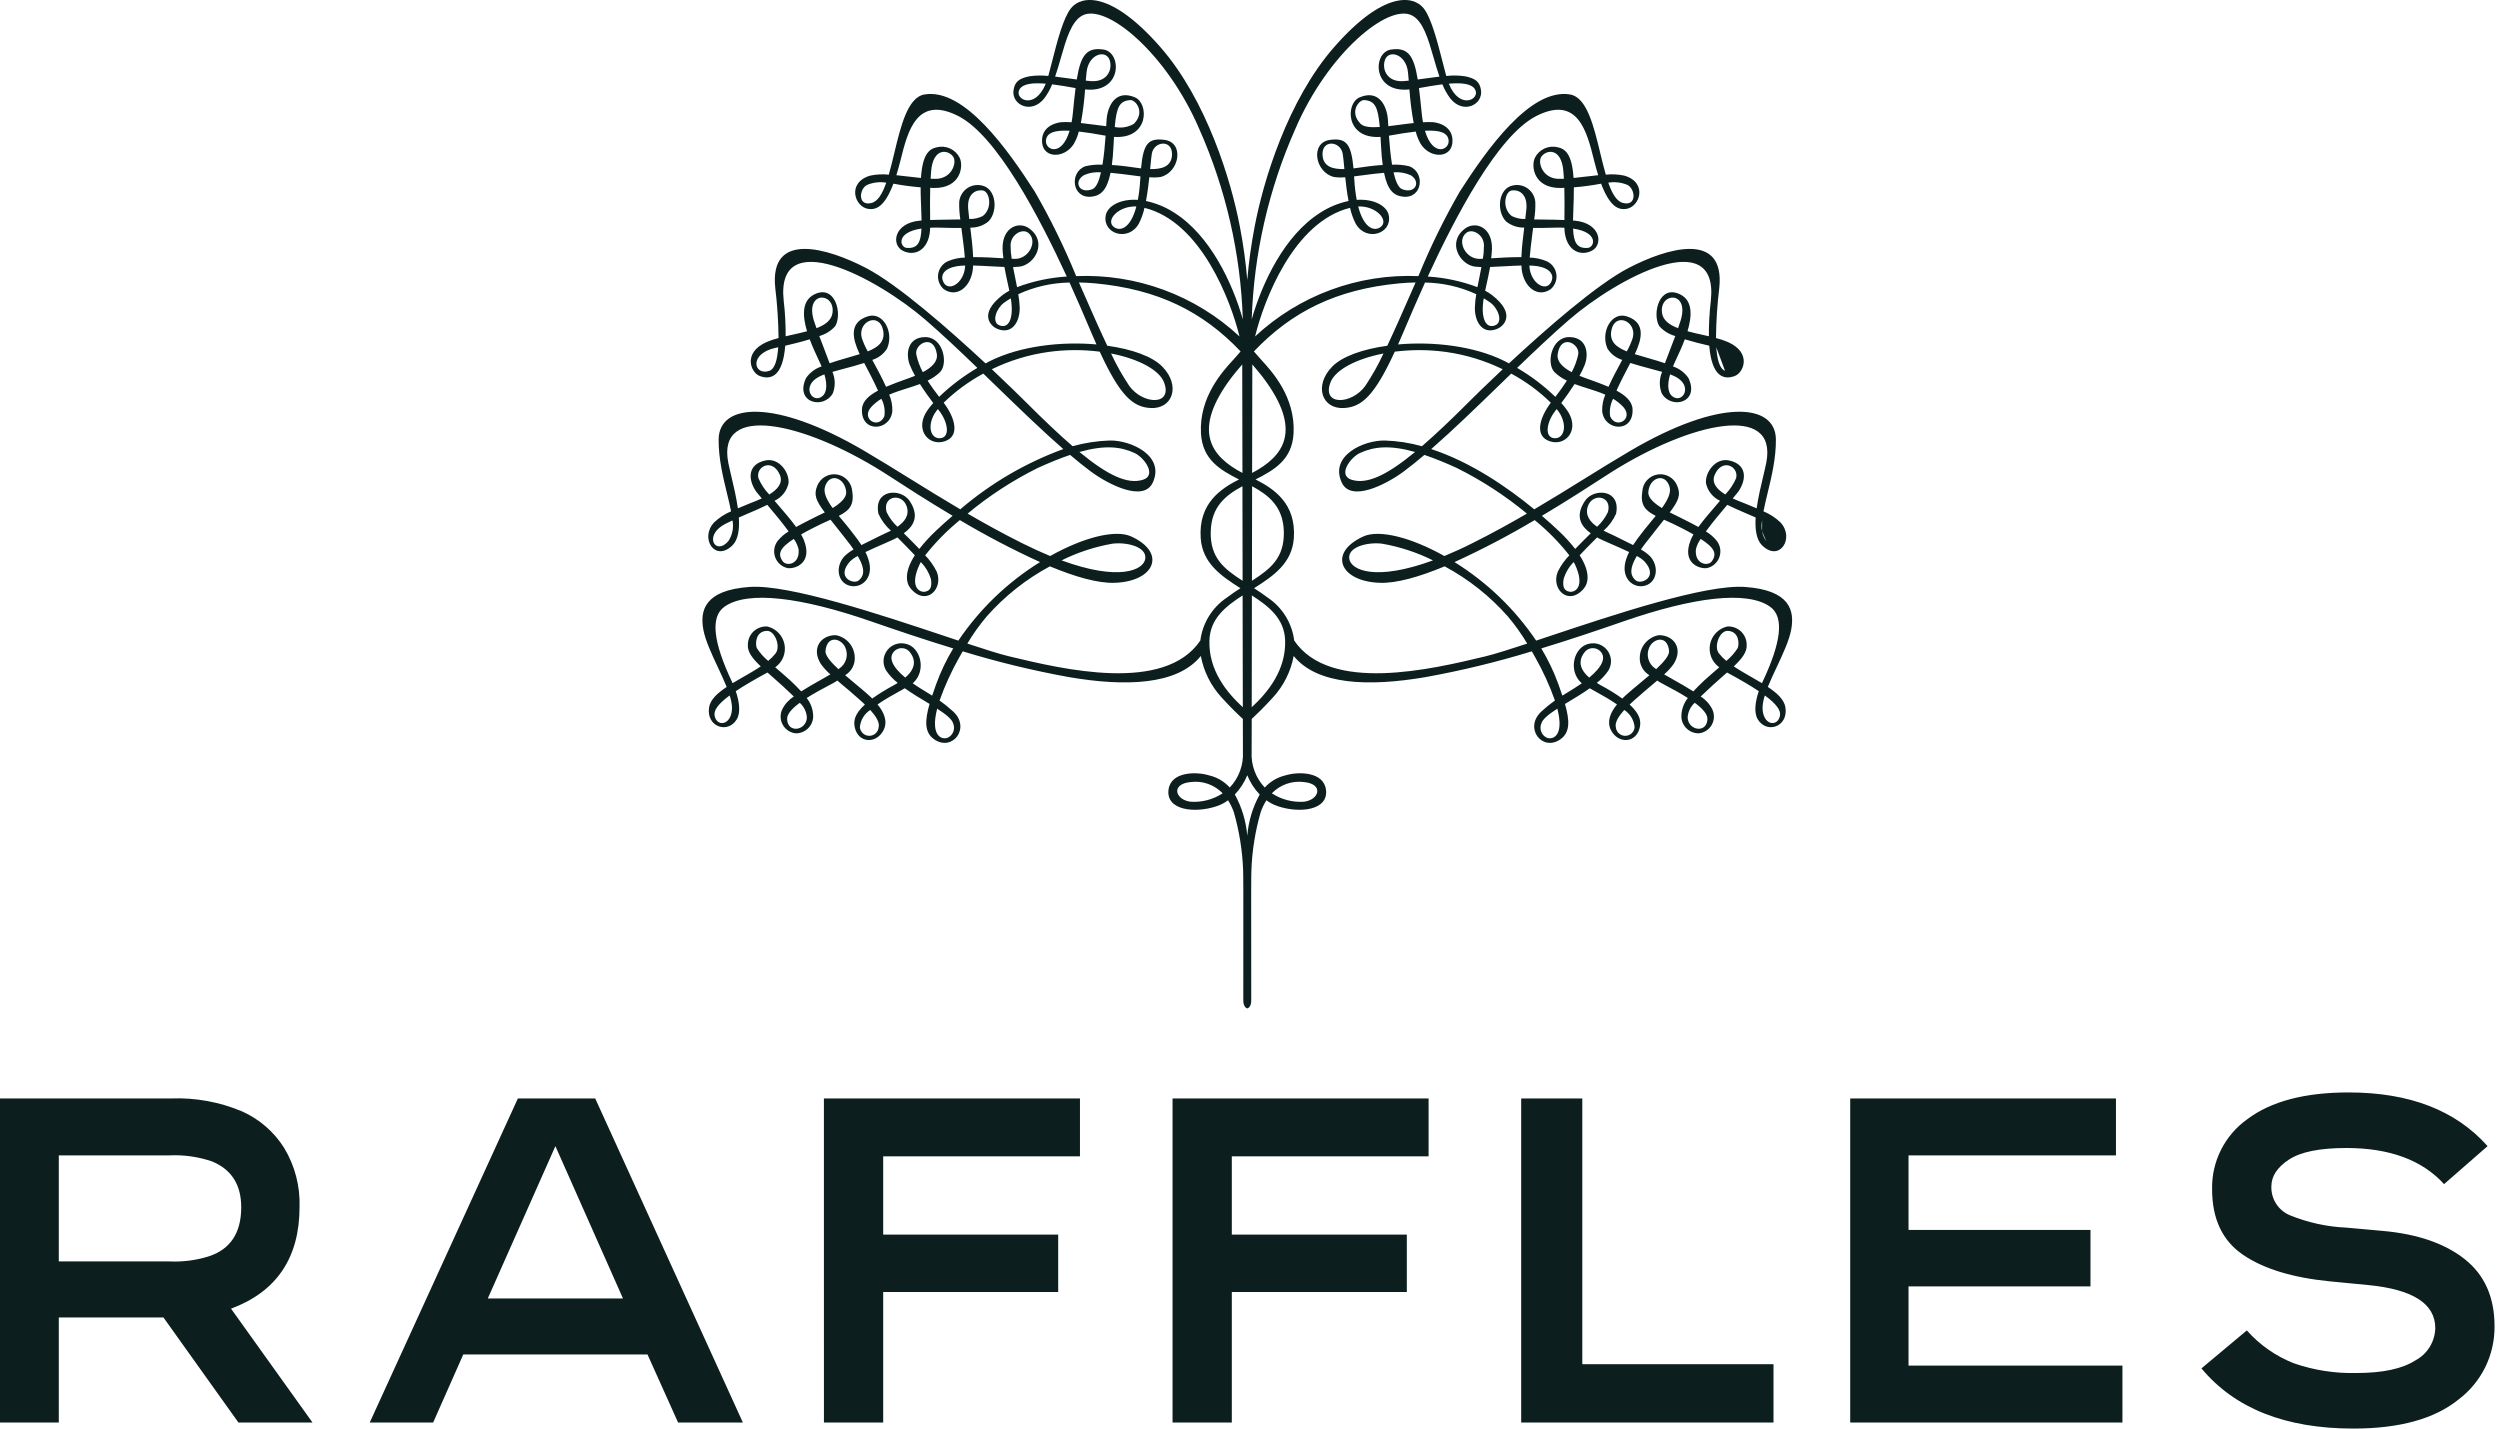 <svg width="119" height="68" viewBox="0 0 119 68" fill="none" xmlns="http://www.w3.org/2000/svg">
<path fill-rule="evenodd" clip-rule="evenodd" d="M73.726 30.291C76.838 29.253 81.172 27.808 83.054 27.938C85.219 28.089 85.428 29.071 85.26 29.976C85.163 30.496 84.865 31.131 84.572 31.754C84.42 32.078 84.269 32.399 84.149 32.698C84.593 32.993 84.93 33.303 84.987 33.677C85.129 34.599 84.093 34.944 83.67 34.241C83.48 33.926 83.544 33.409 83.718 32.9C83.339 32.647 82.846 32.356 82.208 32.012C82.149 32.063 82.09 32.115 82.029 32.168C81.866 32.311 81.697 32.459 81.526 32.617C81.497 32.644 81.468 32.67 81.441 32.696C81.255 32.868 81.094 33.017 80.953 33.154C81.191 33.304 81.383 33.516 81.507 33.769C81.562 33.885 81.587 34.013 81.582 34.141C81.577 34.269 81.541 34.394 81.477 34.506C81.414 34.617 81.325 34.712 81.217 34.782C81.109 34.851 80.987 34.894 80.859 34.906C80.65 34.908 80.449 34.83 80.296 34.688C80.143 34.547 80.049 34.352 80.034 34.143C80.025 33.81 80.134 33.485 80.342 33.225C79.976 32.992 79.579 32.782 79.3 32.633C79.149 32.554 79.033 32.492 78.974 32.455C78.96 32.445 78.947 32.436 78.933 32.427C78.917 32.416 78.902 32.405 78.885 32.393C78.767 32.495 78.646 32.596 78.531 32.693C78.35 32.844 78.183 32.985 78.059 33.1C78.047 33.11 78.035 33.121 78.021 33.132C77.913 33.225 77.744 33.37 77.571 33.536C78.087 34.009 78.108 34.341 78.059 34.6C77.906 35.387 77.015 35.429 76.675 34.743C76.477 34.334 76.659 33.91 76.968 33.531C76.646 33.306 76.28 33.102 75.967 32.928C75.862 32.869 75.763 32.814 75.673 32.762C75.335 33.003 74.963 33.226 74.616 33.434C74.575 33.458 74.534 33.483 74.493 33.507C74.718 34.292 74.745 34.863 74.277 35.189C73.408 35.8 72.518 34.647 73.376 33.862C73.577 33.675 73.79 33.503 74.014 33.345C73.763 32.633 73.448 31.944 73.076 31.288C73.023 31.192 72.969 31.097 72.915 31.003C71.258 31.511 69.572 31.92 67.867 32.229C65.15 32.695 62.693 32.607 61.58 31.224C61.442 31.961 61.101 32.643 60.596 33.195C60.153 33.682 59.786 34.032 59.582 34.222C59.578 35.193 59.578 35.789 59.578 35.789C59.561 36.1 59.608 36.41 59.716 36.702C59.823 36.994 59.989 37.261 60.203 37.486C60.462 37.201 60.8 37.001 61.174 36.911C61.794 36.717 63.011 36.724 63.117 37.595C63.24 38.575 61.86 38.729 60.804 38.369C60.617 38.304 60.442 38.211 60.283 38.093C60.17 38.268 60.079 38.456 60.011 38.653C59.749 39.556 59.6 40.487 59.567 41.427L59.566 41.445C59.559 41.676 59.549 42.037 59.559 47.604C59.561 47.875 59.455 47.977 59.37 48C59.285 47.977 59.179 47.875 59.181 47.604C59.189 42.001 59.18 41.672 59.173 41.441L59.173 41.427C59.138 40.487 58.989 39.556 58.728 38.653C58.659 38.456 58.567 38.269 58.455 38.093C58.296 38.212 58.12 38.305 57.933 38.369C56.88 38.729 55.499 38.575 55.621 37.595C55.727 36.724 56.945 36.717 57.565 36.911C57.939 37 58.278 37.201 58.537 37.486C58.751 37.261 58.916 36.994 59.024 36.702C59.132 36.41 59.179 36.1 59.163 35.789C59.163 35.789 59.161 35.193 59.16 34.222C58.953 34.032 58.586 33.682 58.144 33.195C57.638 32.644 57.297 31.961 57.16 31.224C56.048 32.607 53.588 32.695 50.874 32.229C49.169 31.92 47.483 31.511 45.826 31.003L45.805 31.039C45.757 31.122 45.708 31.205 45.663 31.288C45.291 31.945 44.977 32.633 44.723 33.345C44.948 33.503 45.163 33.676 45.365 33.862C46.225 34.647 45.333 35.8 44.463 35.189C43.995 34.863 44.023 34.292 44.247 33.507C44.217 33.489 44.187 33.471 44.157 33.453C43.8 33.24 43.416 33.01 43.068 32.762C42.987 32.809 42.898 32.858 42.804 32.91C42.484 33.088 42.105 33.299 41.772 33.531C42.081 33.91 42.263 34.335 42.063 34.743C41.726 35.429 40.836 35.387 40.682 34.6C40.633 34.341 40.651 34.009 41.169 33.536C41.006 33.38 40.847 33.243 40.74 33.15C40.719 33.132 40.699 33.115 40.682 33.1C40.561 32.989 40.4 32.853 40.225 32.707C40.105 32.606 39.979 32.5 39.855 32.393L39.765 32.455C39.706 32.493 39.588 32.555 39.436 32.635C39.157 32.783 38.761 32.993 38.398 33.225C38.606 33.485 38.716 33.81 38.707 34.143C38.692 34.352 38.598 34.547 38.444 34.689C38.29 34.831 38.088 34.909 37.879 34.907C37.752 34.894 37.629 34.851 37.522 34.781C37.415 34.711 37.325 34.617 37.262 34.505C37.199 34.394 37.163 34.269 37.158 34.141C37.153 34.013 37.178 33.885 37.232 33.769C37.357 33.517 37.549 33.304 37.787 33.154C37.664 33.035 37.526 32.907 37.371 32.762C37.321 32.716 37.269 32.667 37.215 32.617C37.051 32.467 36.89 32.325 36.734 32.189C36.665 32.129 36.597 32.07 36.531 32.012C35.894 32.357 35.4 32.647 35.023 32.9C35.196 33.409 35.261 33.926 35.07 34.241C34.647 34.944 33.612 34.599 33.751 33.677C33.809 33.303 34.147 32.993 34.589 32.699C34.469 32.398 34.319 32.077 34.167 31.753C33.875 31.13 33.578 30.496 33.48 29.976C33.312 29.071 33.521 28.089 35.686 27.938C37.573 27.808 41.926 29.261 45.037 30.299C45.236 30.366 45.43 30.43 45.617 30.493C46.636 28.986 47.961 27.712 49.506 26.755C48.198 26.158 46.924 25.491 45.688 24.756C45.079 25.254 44.526 25.816 44.038 26.434C44.261 26.663 44.446 26.925 44.588 27.211C44.924 28.022 44.096 28.863 43.366 28.036C43.127 27.766 43.022 27.247 43.546 26.431C43.328 26.195 43.088 25.954 42.857 25.721C42.81 25.674 42.764 25.628 42.718 25.581C42.606 25.65 42.343 25.764 42.033 25.9C41.767 26.016 41.465 26.147 41.195 26.278C41.275 26.438 41.336 26.607 41.379 26.781C41.55 27.56 40.985 28.012 40.455 27.883C39.852 27.736 39.748 26.946 40.205 26.468C40.333 26.347 40.476 26.241 40.629 26.154C40.614 26.132 40.599 26.11 40.583 26.088C40.547 26.036 40.511 25.983 40.467 25.923C40.175 25.543 39.925 25.231 39.715 24.967C39.651 24.886 39.59 24.81 39.533 24.738C39.506 24.751 39.478 24.763 39.449 24.776C39.229 24.875 38.981 24.986 38.707 25.13C38.487 25.241 38.3 25.342 38.132 25.44C38.18 25.522 38.223 25.607 38.261 25.695C38.704 26.806 37.852 27.084 37.5 27.044C37.361 27.016 37.233 26.952 37.126 26.858C37.02 26.765 36.94 26.645 36.894 26.511C36.848 26.377 36.837 26.233 36.863 26.093C36.889 25.954 36.952 25.824 37.043 25.716C37.185 25.55 37.352 25.408 37.538 25.295C37.235 24.878 36.839 24.403 36.522 24.03C36.255 24.165 35.954 24.294 35.638 24.429C35.484 24.495 35.327 24.562 35.169 24.633C35.205 25.192 35.141 25.682 34.868 25.956C34.032 26.781 33.294 25.609 33.992 24.867C34.226 24.643 34.5 24.464 34.799 24.34C34.747 24.069 34.676 23.775 34.6 23.465C34.412 22.689 34.198 21.809 34.207 20.914C34.226 19.182 36.882 18.966 41.118 21.448C41.849 21.877 42.58 22.33 43.331 22.796C44.095 23.269 44.881 23.756 45.709 24.244C47.16 23.002 48.821 22.03 50.613 21.376C49.61 20.5 48.515 19.44 47.417 18.375C47.213 18.178 47.01 17.98 46.806 17.784C46.117 18.156 45.481 18.622 44.919 19.168C45.476 19.907 45.693 20.754 44.984 21C44.255 21.256 43.573 20.534 44.061 19.663C44.166 19.493 44.287 19.333 44.422 19.186C44.228 18.927 43.998 18.608 43.789 18.28C43.59 18.355 43.385 18.419 43.179 18.484C42.891 18.575 42.601 18.666 42.327 18.786C42.434 19.035 42.484 19.304 42.475 19.575C42.374 20.531 40.965 20.621 41.03 19.466C41.051 19.079 41.401 18.802 41.794 18.593C41.589 18.139 41.332 17.65 41.135 17.277C40.835 17.376 40.507 17.463 40.191 17.546C39.994 17.599 39.801 17.65 39.624 17.701C39.764 18.027 39.77 18.395 39.641 18.726C39.184 19.51 37.815 19.164 38.368 17.995C38.548 17.736 38.806 17.541 39.105 17.442C39.095 17.419 39.087 17.398 39.078 17.376C39.074 17.366 39.07 17.355 39.066 17.343C39.036 17.279 39.001 17.203 38.961 17.118C38.839 16.859 38.679 16.517 38.542 16.151C38.157 16.269 37.743 16.373 37.377 16.456C37.26 17.948 36.678 18.09 36.164 17.898C35.737 17.738 35.347 16.798 36.478 16.286C36.666 16.205 36.86 16.14 37.059 16.091C37.05 15.29 36.998 14.489 36.901 13.693C36.62 10.95 39.439 11.832 41.205 12.747C42.737 13.539 45.182 15.688 46.913 17.298C46.946 17.282 46.976 17.265 47.008 17.247C47.042 17.228 47.077 17.209 47.115 17.19C48.569 16.463 50.522 16.247 52.192 16.395C52.13 16.257 52.068 16.116 52.004 15.965C51.959 15.86 51.904 15.731 51.84 15.581C51.623 15.07 51.303 14.319 50.91 13.449C50.067 13.461 49.236 13.65 48.471 14.004C48.508 14.219 48.531 14.435 48.538 14.653C48.546 15.333 48.157 15.971 47.428 15.634C47.205 15.53 46.529 14.974 47.722 14.043C47.824 13.966 47.932 13.898 48.045 13.839C48.022 13.726 47.996 13.611 47.97 13.494C47.915 13.244 47.858 12.984 47.81 12.708C47.595 12.701 47.364 12.688 47.132 12.675C46.856 12.66 46.577 12.644 46.319 12.639C46.318 12.658 46.317 12.678 46.316 12.698C46.315 12.734 46.314 12.77 46.31 12.801C46.211 13.682 45.527 14.195 44.919 13.76C44.818 13.671 44.742 13.559 44.696 13.433C44.651 13.307 44.638 13.172 44.658 13.039C44.679 12.907 44.732 12.782 44.814 12.675C44.895 12.569 45.002 12.485 45.125 12.432C45.379 12.324 45.65 12.266 45.926 12.26C45.896 11.869 45.827 11.344 45.762 10.857L45.761 10.85C45.49 10.855 45.178 10.848 44.81 10.838C44.775 10.837 44.739 10.836 44.703 10.835C44.547 10.832 44.406 10.834 44.274 10.84C44.274 10.849 44.274 10.858 44.273 10.867C44.273 10.911 44.272 10.952 44.269 10.983C44.182 11.931 43.521 12.221 42.963 11.931C42.422 11.648 42.542 10.625 43.768 10.505C43.78 10.504 43.792 10.503 43.805 10.502C43.826 10.5 43.846 10.498 43.866 10.496C43.863 10.298 43.854 10.078 43.845 9.837C43.841 9.723 43.836 9.604 43.832 9.481C43.823 9.276 43.823 9.091 43.823 8.917C43.388 8.882 42.955 8.824 42.526 8.743C42.101 9.874 41.685 9.983 41.356 9.948C40.675 9.874 40.294 8.686 41.422 8.36C41.713 8.297 42.011 8.282 42.307 8.314C42.397 8 42.48 7.655 42.564 7.304C42.875 6.007 43.204 4.634 44.003 4.497C45.903 4.172 47.991 7.155 49.255 9.12C50.001 10.415 50.66 11.759 51.226 13.143C52.647 13.083 54.065 13.306 55.4 13.799C56.734 14.291 57.958 15.044 59 16.014C58.591 14.344 57.181 10.56 54.478 9.894C54.421 10.155 54.331 10.408 54.209 10.646C53.712 11.526 52.469 11.131 52.633 10.253C52.716 9.816 53.311 9.457 54.161 9.513C54.219 9.2 54.257 8.883 54.273 8.565C54.276 8.524 54.279 8.487 54.281 8.451C54.283 8.433 54.284 8.414 54.285 8.396C54.15 8.379 54.007 8.361 53.862 8.342C53.533 8.299 53.187 8.253 52.862 8.226C52.691 9.055 52.397 9.313 51.959 9.362C51.008 9.463 50.896 8.185 51.666 7.912C51.932 7.85 52.205 7.825 52.477 7.84C52.553 7.388 52.596 6.884 52.627 6.459C52.142 6.369 51.719 6.303 51.352 6.261C51.299 6.469 51.218 6.668 51.112 6.855C50.643 7.591 49.548 7.551 49.601 6.638C49.644 5.941 50.377 5.819 50.573 5.813C50.71 5.807 50.857 5.811 51.007 5.819C51.033 5.683 51.053 5.538 51.069 5.375C51.112 4.923 51.153 4.531 51.196 4.193C50.819 4.125 50.438 4.058 50.082 4.014C49.988 4.251 49.863 4.474 49.711 4.678C49.091 5.466 48.134 4.983 48.245 4.285C48.305 3.887 48.514 3.731 49.004 3.631C49.3 3.588 49.601 3.582 49.899 3.616C49.955 3.41 50.011 3.19 50.069 2.966C50.326 1.958 50.611 0.847 50.982 0.387C51.475 -0.226 52.9 -0.429 55.24 2.249C57.446 4.773 58.609 8.618 59.02 10.798C59.181 11.634 59.298 12.479 59.37 13.327C59.441 12.478 59.558 11.634 59.719 10.798C60.129 8.618 61.294 4.773 63.499 2.249C65.84 -0.429 67.265 -0.226 67.759 0.387C68.13 0.849 68.416 1.965 68.675 2.976C68.731 3.197 68.786 3.413 68.841 3.616C69.138 3.582 69.439 3.588 69.735 3.631C70.225 3.731 70.433 3.887 70.495 4.285C70.603 4.983 69.649 5.466 69.028 4.678C68.877 4.473 68.752 4.25 68.657 4.014C68.3 4.058 67.919 4.125 67.543 4.193C67.588 4.531 67.627 4.923 67.672 5.375C67.685 5.524 67.706 5.672 67.734 5.819C67.885 5.811 68.029 5.807 68.166 5.813C68.364 5.819 69.094 5.941 69.138 6.638C69.192 7.551 68.096 7.591 67.627 6.855C67.521 6.669 67.441 6.47 67.388 6.263C67.023 6.303 66.598 6.369 66.114 6.459C66.143 6.883 66.187 7.388 66.262 7.84C66.534 7.825 66.807 7.849 67.073 7.912C67.845 8.185 67.734 9.463 66.781 9.362C66.344 9.313 66.047 9.055 65.88 8.226C65.55 8.253 65.2 8.299 64.869 8.343C64.726 8.361 64.587 8.379 64.454 8.396C64.458 8.452 64.462 8.503 64.466 8.565C64.484 8.883 64.522 9.199 64.579 9.513C65.43 9.457 66.023 9.816 66.107 10.253C66.272 11.131 65.03 11.526 64.53 10.646C64.409 10.408 64.319 10.155 64.262 9.894C61.56 10.56 60.147 14.344 59.742 16.014C60.784 15.044 62.008 14.291 63.342 13.798C64.676 13.305 66.095 13.083 67.516 13.143C68.082 11.76 68.74 10.416 69.485 9.12C70.749 7.155 72.834 4.172 74.739 4.497C75.534 4.634 75.863 6 76.174 7.294C76.26 7.648 76.344 7.997 76.436 8.314C76.73 8.282 77.028 8.298 77.317 8.36C78.448 8.686 78.064 9.874 77.383 9.948C77.054 9.983 76.639 9.874 76.212 8.743C75.784 8.824 75.351 8.883 74.916 8.917C74.918 9.092 74.916 9.276 74.909 9.481C74.906 9.572 74.902 9.66 74.899 9.745C74.888 10.023 74.878 10.274 74.875 10.496C74.894 10.498 74.915 10.5 74.936 10.502C74.948 10.503 74.96 10.504 74.972 10.505C76.2 10.625 76.319 11.648 75.778 11.931C75.219 12.221 74.558 11.931 74.472 10.983C74.469 10.957 74.468 10.924 74.467 10.888C74.467 10.872 74.466 10.856 74.466 10.84C74.334 10.834 74.193 10.832 74.037 10.835L73.949 10.838C73.573 10.847 73.253 10.856 72.976 10.85C72.964 10.941 72.953 11.034 72.941 11.127C72.89 11.532 72.838 11.941 72.814 12.26C73.089 12.267 73.36 12.325 73.614 12.432C73.736 12.485 73.844 12.569 73.925 12.675C74.007 12.781 74.061 12.906 74.081 13.039C74.102 13.172 74.088 13.307 74.043 13.433C73.997 13.559 73.92 13.672 73.819 13.76C73.211 14.195 72.528 13.682 72.429 12.801C72.424 12.747 72.421 12.693 72.421 12.639C72.162 12.644 71.883 12.66 71.606 12.675C71.374 12.688 71.144 12.701 70.929 12.708C70.88 12.993 70.82 13.261 70.763 13.518C70.739 13.627 70.715 13.733 70.693 13.839C70.807 13.897 70.916 13.965 71.018 14.043C72.21 14.974 71.535 15.53 71.311 15.634C70.583 15.971 70.194 15.333 70.204 14.653C70.209 14.435 70.231 14.218 70.27 14.004C69.504 13.65 68.674 13.461 67.831 13.449C67.434 14.325 67.113 15.081 66.895 15.591C66.834 15.737 66.78 15.862 66.736 15.965C66.684 16.088 66.632 16.204 66.582 16.318C66.571 16.344 66.559 16.37 66.548 16.395C68.219 16.247 70.172 16.464 71.624 17.19C71.663 17.21 71.7 17.23 71.737 17.25C71.767 17.267 71.796 17.283 71.826 17.298C73.559 15.688 76.003 13.539 77.537 12.747C79.299 11.832 82.118 10.95 81.839 13.693C81.742 14.489 81.689 15.29 81.681 16.091C81.88 16.14 82.074 16.205 82.262 16.286C83.391 16.798 83.003 17.738 82.574 17.898C82.064 18.09 81.481 17.948 81.361 16.456C80.996 16.373 80.583 16.269 80.197 16.151C80.062 16.512 79.904 16.849 79.784 17.107C79.742 17.196 79.705 17.276 79.675 17.343C79.666 17.363 79.659 17.382 79.652 17.4C79.647 17.414 79.641 17.427 79.635 17.442C79.934 17.542 80.192 17.736 80.371 17.995C80.924 19.164 79.556 19.51 79.099 18.726C78.97 18.395 78.976 18.027 79.117 17.701C78.94 17.65 78.748 17.599 78.55 17.547C78.234 17.463 77.905 17.376 77.603 17.277L77.575 17.331C77.382 17.698 77.14 18.16 76.945 18.593C77.337 18.802 77.686 19.079 77.709 19.466C77.774 20.621 76.368 20.531 76.263 19.575C76.256 19.304 76.306 19.035 76.412 18.786C76.138 18.666 75.849 18.575 75.561 18.484C75.355 18.419 75.15 18.355 74.951 18.28C74.741 18.608 74.512 18.927 74.316 19.186C74.453 19.331 74.575 19.491 74.679 19.663C75.168 20.534 74.484 21.256 73.756 21C73.047 20.754 73.264 19.907 73.819 19.17C73.258 18.622 72.624 18.155 71.933 17.784C71.748 17.964 71.561 18.144 71.375 18.325C70.26 19.406 69.146 20.487 68.126 21.376C69.996 21.986 71.748 23.188 73.031 24.244C73.859 23.756 74.644 23.27 75.407 22.796C76.159 22.33 76.889 21.877 77.621 21.448C81.858 18.966 84.514 19.182 84.533 20.914C84.541 21.806 84.328 22.684 84.141 23.459C84.065 23.771 83.993 24.067 83.942 24.34C84.241 24.464 84.515 24.642 84.75 24.867C85.444 25.609 84.706 26.781 83.871 25.956C83.598 25.682 83.536 25.192 83.569 24.633C83.405 24.56 83.242 24.49 83.082 24.421C82.774 24.289 82.48 24.162 82.219 24.03C81.902 24.403 81.505 24.878 81.2 25.295C81.388 25.407 81.555 25.549 81.695 25.716C81.787 25.824 81.85 25.954 81.876 26.093C81.902 26.233 81.892 26.376 81.846 26.51C81.8 26.645 81.72 26.764 81.614 26.858C81.508 26.952 81.379 27.016 81.24 27.044C80.889 27.084 80.035 26.806 80.481 25.695C80.517 25.606 80.56 25.521 80.61 25.44C80.438 25.342 80.254 25.242 80.034 25.13C79.751 24.981 79.493 24.867 79.266 24.765C79.245 24.756 79.225 24.747 79.205 24.739C79.138 24.824 79.065 24.916 78.987 25.014C78.785 25.267 78.548 25.566 78.273 25.923C78.237 25.971 78.206 26.015 78.177 26.057C78.154 26.09 78.132 26.122 78.108 26.155C78.263 26.241 78.406 26.346 78.534 26.468C78.992 26.947 78.887 27.736 78.284 27.883C77.756 28.012 77.191 27.56 77.361 26.781C77.403 26.606 77.465 26.438 77.547 26.278C77.276 26.148 76.976 26.017 76.709 25.901C76.398 25.765 76.134 25.65 76.022 25.581C75.978 25.626 75.933 25.67 75.889 25.715C75.655 25.949 75.412 26.192 75.192 26.432C75.715 27.247 75.612 27.766 75.372 28.036C74.643 28.863 73.815 28.022 74.151 27.211C74.293 26.925 74.478 26.663 74.7 26.434C74.214 25.815 73.661 25.253 73.05 24.757C71.815 25.491 70.541 26.158 69.234 26.755C70.778 27.713 72.103 28.986 73.121 30.493C73.317 30.428 73.519 30.36 73.726 30.291ZM74.429 27.56C74.368 27.94 74.451 28.121 74.713 28.166C74.959 28.21 75.481 27.948 74.958 26.844C74.943 26.813 74.926 26.782 74.906 26.754C74.684 26.979 74.52 27.256 74.429 27.56ZM76.537 24.377C76.754 23.604 75.805 23.435 75.579 24.107C75.438 24.532 75.695 24.846 76.022 25.073C76.236 24.875 76.411 24.639 76.537 24.377ZM77.863 27.628C78.111 27.84 78.969 27.482 78.273 26.718C78.165 26.617 78.043 26.532 77.91 26.466C77.495 27.176 77.66 27.453 77.863 27.628ZM78.46 23.429C78.442 23.702 78.758 23.97 79.107 24.183C79.372 23.816 79.558 23.456 79.47 23.168C79.255 22.47 78.504 22.736 78.46 23.429ZM80.725 26.143C80.651 26.852 81.29 26.98 81.484 26.715C81.74 26.36 81.609 26.072 80.954 25.652C80.847 25.799 80.769 25.966 80.725 26.143ZM81.621 22.602C81.451 22.996 81.746 23.307 82.124 23.537C82.343 23.31 82.518 23.045 82.642 22.756C82.771 22.19 81.966 21.797 81.621 22.602ZM84.076 25.762C83.977 25.62 83.908 25.458 83.874 25.288ZM83.874 25.288C83.84 25.118 83.841 24.942 83.877 24.773ZM83.877 24.773C83.896 24.782 83.915 24.791 83.934 24.8ZM83.934 24.8C84.025 24.844 84.116 24.887 84.205 24.933ZM84.076 22.017C84.626 19.172 80.492 20.094 76.722 22.461C76.626 22.521 76.474 22.62 76.275 22.749C75.668 23.143 74.623 23.821 73.395 24.553C73.697 24.812 73.971 25.057 74.199 25.275C74.481 25.539 74.742 25.824 74.98 26.129C75.222 25.878 75.479 25.622 75.72 25.383C75.35 25.12 74.903 24.641 75.447 23.838C75.862 23.224 77.165 23.278 76.925 24.454C76.787 24.763 76.585 25.037 76.332 25.26C76.455 25.324 76.574 25.377 76.671 25.421C76.752 25.457 76.818 25.487 76.861 25.511C76.927 25.546 77.036 25.599 77.167 25.663C77.333 25.743 77.535 25.841 77.736 25.945C77.87 25.735 78.016 25.547 78.145 25.38C78.191 25.322 78.234 25.267 78.273 25.214C78.387 25.068 78.518 24.911 78.652 24.75C78.706 24.686 78.76 24.621 78.813 24.556C78.311 24.302 78.07 24.044 78.175 23.376C78.189 23.18 78.27 22.995 78.402 22.852C78.535 22.708 78.713 22.614 78.906 22.584C79.099 22.555 79.297 22.593 79.466 22.691C79.635 22.789 79.766 22.942 79.837 23.125C80.015 23.549 79.909 23.822 79.48 24.392C79.593 24.45 79.698 24.5 79.783 24.539C79.855 24.573 79.912 24.6 79.945 24.619C80.017 24.655 80.09 24.692 80.165 24.73C80.388 24.843 80.623 24.961 80.843 25.084C81.106 24.724 81.45 24.327 81.769 23.958C81.804 23.918 81.838 23.878 81.872 23.838C81.707 23.76 81.561 23.646 81.446 23.504C81.33 23.361 81.249 23.194 81.207 23.016C81.143 22.506 81.651 21.777 82.303 21.917C83.143 22.094 83.162 22.799 82.74 23.408C82.712 23.446 82.646 23.525 82.558 23.631C82.533 23.66 82.507 23.692 82.479 23.726C82.671 23.814 82.855 23.886 82.985 23.936C83.034 23.955 83.076 23.971 83.108 23.985C83.19 24.02 83.279 24.056 83.372 24.095C83.451 24.128 83.533 24.161 83.617 24.197C83.689 23.679 83.817 23.138 83.927 22.68C83.986 22.429 84.04 22.202 84.076 22.017ZM82.11 17.648C81.852 17.556 81.736 17.104 81.695 16.53ZM81.695 16.53C81.74 16.538 81.783 16.548 81.826 16.558ZM74.027 19.564C73.62 20.086 73.494 20.826 73.993 20.86C74.407 20.888 74.622 20.344 74.264 19.706C74.215 19.623 74.16 19.545 74.098 19.472C74.073 19.502 74.045 19.537 74.027 19.564ZM74.813 17.715C74.956 17.451 75.06 17.168 75.123 16.874C75.22 16.371 74.296 15.853 74.146 16.852C74.091 17.222 74.41 17.502 74.813 17.715ZM76.642 19.816C76.922 20.452 77.774 19.946 77.276 19.38C77.132 19.224 76.966 19.09 76.784 18.982C76.652 19.238 76.602 19.53 76.642 19.816ZM77.436 16.726C77.551 16.52 77.646 16.303 77.72 16.08L77.72 16.08C77.927 15.284 76.861 14.832 76.698 15.742C76.605 16.269 76.954 16.536 77.436 16.726ZM79.697 18.921C80.136 19.128 80.556 18.368 79.773 17.942C79.684 17.895 79.592 17.855 79.497 17.82C79.329 18.399 79.402 18.782 79.697 18.921ZM79.927 15.469C79.949 15.408 79.97 15.347 79.99 15.284C80.453 13.841 78.992 13.89 79.109 14.882C79.154 15.242 79.458 15.462 79.875 15.622C79.891 15.57 79.909 15.52 79.927 15.469ZM81.435 14.316C81.834 10.655 77.003 13.22 74.681 15.228C73.899 15.906 73.063 16.696 72.215 17.512C72.875 17.896 73.486 18.359 74.034 18.891C74.23 18.642 74.414 18.384 74.584 18.117C74.366 18.016 74.167 17.88 73.994 17.714C73.595 17.31 73.835 16.034 74.71 16.045C75.534 16.059 75.634 16.831 75.438 17.354C75.366 17.538 75.281 17.716 75.183 17.887C75.378 17.968 75.573 18.036 75.741 18.095C75.871 18.141 75.984 18.18 76.068 18.215L76.104 18.229C76.233 18.278 76.394 18.339 76.564 18.412C76.744 18.008 76.974 17.583 77.184 17.195L77.218 17.131C76.927 17.042 76.677 16.85 76.514 16.591C76.173 15.813 76.702 14.827 77.427 15.056C78.393 15.36 78.11 16.21 77.85 16.786C77.841 16.811 77.829 16.834 77.816 16.857C77.904 16.884 77.994 16.91 78.083 16.936C78.187 16.966 78.291 16.996 78.392 17.028C78.439 17.042 78.491 17.057 78.549 17.073C78.743 17.13 78.995 17.202 79.25 17.29C79.32 17.097 79.401 16.889 79.487 16.667C79.569 16.456 79.656 16.232 79.743 15.996C79.449 15.915 79.183 15.751 78.98 15.523C78.631 14.935 78.983 13.507 79.99 14.02C80.583 14.324 80.54 15.047 80.326 15.766C80.562 15.832 80.812 15.888 81.062 15.943C81.156 15.964 81.249 15.984 81.342 16.006C81.338 15.441 81.37 14.877 81.435 14.316ZM75.579 11.8C75.051 11.842 74.903 11.523 74.878 10.879C76.121 11.063 75.9 11.775 75.579 11.8ZM77.264 9.664C77.936 9.827 77.841 8.963 77.449 8.795C77.166 8.68 76.856 8.645 76.555 8.696C76.736 9.213 76.952 9.592 77.264 9.664ZM71.18 15.481C71.561 15.319 71.299 14.664 70.951 14.413C70.866 14.352 70.758 14.278 70.629 14.2C70.626 14.22 70.622 14.24 70.618 14.261C70.612 14.286 70.607 14.312 70.603 14.338C70.496 15.207 70.747 15.663 71.18 15.481ZM69.801 11.08C69.324 11.447 69.746 12.341 70.442 12.322H70.441C70.468 12.322 70.499 12.32 70.53 12.319C70.549 12.317 70.567 12.316 70.584 12.316C70.62 12.102 70.637 11.886 70.636 11.669C70.623 11.156 70.082 10.865 69.801 11.08ZM71.961 10.285C72.161 10.383 72.382 10.431 72.604 10.424H72.603C72.628 10.231 72.648 10.053 72.659 9.916C72.706 9.203 72.267 9.012 71.953 9.067C71.636 9.12 71.473 9.906 71.961 10.285ZM73.874 13.324C73.941 13.098 73.819 12.78 73.189 12.671H73.189C73.06 12.652 72.93 12.641 72.799 12.639C72.828 13.52 73.683 13.981 73.874 13.324ZM75.873 7.616C75.534 6.256 75.101 4.515 73.119 5.527H73.119C71.285 6.465 69.264 10.336 67.962 13.163C68.771 13.213 69.568 13.383 70.327 13.669C70.354 13.525 70.384 13.379 70.413 13.233C70.449 13.058 70.484 12.883 70.515 12.713C70.405 12.71 70.304 12.703 70.214 12.693C69.497 12.606 68.849 11.533 69.745 10.873C70.236 10.514 71.038 10.809 71.018 11.844C71.014 11.959 71.004 12.064 70.993 12.167C70.988 12.21 70.984 12.252 70.98 12.295L70.985 12.295C71.42 12.267 71.937 12.234 72.418 12.24C72.435 11.8 72.494 11.292 72.553 10.834C72.24 10.842 71.934 10.738 71.69 10.541C71.217 10.066 71.311 8.959 72.016 8.827C72.139 8.799 72.266 8.799 72.389 8.825C72.513 8.851 72.629 8.904 72.73 8.98C72.831 9.055 72.915 9.151 72.975 9.262C73.036 9.373 73.072 9.495 73.081 9.621C73.09 9.897 73.072 10.173 73.027 10.445C73.171 10.448 73.322 10.45 73.477 10.451C73.799 10.455 74.138 10.459 74.466 10.473C74.466 10.388 74.467 10.296 74.468 10.2C74.471 9.839 74.475 9.402 74.462 8.939C74.44 8.94 74.42 8.941 74.4 8.943C74.367 8.945 74.334 8.948 74.296 8.948C73.017 8.971 72.865 7.921 73.061 7.51C73.159 7.315 73.319 7.16 73.516 7.069C73.714 6.978 73.936 6.957 74.147 7.009C74.51 7.086 74.829 7.337 74.901 8.471C75.07 8.454 75.247 8.433 75.427 8.412C75.641 8.386 75.86 8.36 76.074 8.34C76.012 8.139 75.948 7.914 75.884 7.661L75.873 7.616ZM74.147 8.512C74.233 8.516 74.334 8.514 74.441 8.51H74.441C74.435 8.385 74.429 8.263 74.416 8.141C74.32 7.009 73.597 7.119 73.365 7.465C73.189 7.727 73.413 8.469 74.147 8.512ZM65.716 10.807C65.427 11.024 64.926 10.888 64.65 9.829C65.493 9.786 66.141 10.493 65.716 10.807ZM66.736 9.002C67.356 9.252 67.656 8.667 67.163 8.348C66.903 8.227 66.617 8.177 66.332 8.203C66.427 8.614 66.555 8.927 66.736 9.002ZM68.954 6.681C69 7.143 68.204 7.495 67.828 6.224C68.52 6.187 68.914 6.304 68.954 6.681ZM70.203 4.241C70.503 4.704 69.489 5.283 68.963 3.983C69.553 3.935 70.029 3.973 70.203 4.241ZM49.778 3.983C49.188 3.935 48.71 3.973 48.538 4.241H48.538C48.236 4.704 49.251 5.283 49.778 3.983ZM50.912 6.224C50.221 6.187 49.825 6.306 49.788 6.681H49.788C49.739 7.143 50.534 7.495 50.912 6.224ZM51.579 8.348C51.082 8.667 51.384 9.252 52.004 9.002H52.004C52.184 8.927 52.313 8.614 52.407 8.203C52.123 8.177 51.837 8.227 51.579 8.348ZM54.091 9.829C53.245 9.786 52.598 10.493 53.024 10.807L53.024 10.807C53.313 11.024 53.813 10.888 54.091 9.829ZM41.289 8.795C40.898 8.963 40.804 9.827 41.475 9.664C41.787 9.592 42.005 9.213 42.185 8.696C41.883 8.645 41.573 8.68 41.289 8.795ZM43.861 10.879C42.618 11.063 42.839 11.775 43.16 11.8V11.8C43.689 11.842 43.837 11.523 43.861 10.879ZM45.551 12.671C44.919 12.78 44.799 13.098 44.865 13.324V13.324C45.056 13.981 45.912 13.52 45.942 12.64C45.811 12.641 45.68 12.652 45.551 12.671ZM46.788 9.067C46.473 9.012 46.036 9.203 46.083 9.916L46.083 9.916C46.093 10.053 46.112 10.231 46.136 10.424C46.358 10.431 46.578 10.383 46.778 10.285C47.267 9.906 47.103 9.12 46.788 9.067ZM47.789 14.413C47.442 14.664 47.18 15.319 47.56 15.482L47.56 15.481C47.993 15.663 48.245 15.207 48.134 14.338C48.131 14.302 48.124 14.268 48.118 14.234C48.116 14.223 48.113 14.211 48.111 14.2C47.981 14.278 47.873 14.353 47.789 14.413ZM48.941 11.08C48.656 10.865 48.117 11.156 48.103 11.669C48.102 11.886 48.12 12.102 48.156 12.316C48.172 12.316 48.19 12.317 48.207 12.318C48.239 12.32 48.271 12.322 48.298 12.322C48.992 12.341 49.417 11.447 48.941 11.08ZM48.326 13.238C48.355 13.382 48.384 13.527 48.412 13.669C49.171 13.383 49.969 13.213 50.779 13.163C49.476 10.336 47.455 6.465 45.621 5.527C43.639 4.515 43.206 6.254 42.869 7.614L42.857 7.661C42.792 7.914 42.729 8.139 42.666 8.34C42.879 8.361 43.097 8.386 43.31 8.412C43.491 8.433 43.669 8.454 43.837 8.471C43.911 7.337 44.228 7.086 44.594 7.01C44.805 6.957 45.027 6.978 45.225 7.069C45.422 7.16 45.583 7.315 45.681 7.51C45.876 7.921 45.724 8.971 44.442 8.948C44.404 8.948 44.371 8.945 44.338 8.943C44.318 8.941 44.299 8.94 44.278 8.939C44.265 9.398 44.269 9.83 44.273 10.189C44.273 10.29 44.274 10.385 44.275 10.473C44.602 10.46 44.941 10.456 45.263 10.452C45.417 10.45 45.568 10.448 45.711 10.445C45.669 10.173 45.652 9.897 45.658 9.622C45.668 9.496 45.704 9.373 45.765 9.263C45.825 9.152 45.909 9.056 46.01 8.98C46.111 8.905 46.227 8.852 46.35 8.826C46.474 8.799 46.601 8.8 46.724 8.827C47.428 8.959 47.521 10.066 47.05 10.541C46.806 10.739 46.5 10.843 46.187 10.834C46.244 11.292 46.305 11.8 46.321 12.24C46.802 12.234 47.316 12.267 47.752 12.294L47.762 12.295C47.758 12.265 47.755 12.236 47.752 12.206C47.738 12.09 47.725 11.974 47.722 11.844C47.701 10.809 48.504 10.514 48.992 10.874C49.889 11.533 49.243 12.606 48.526 12.693C48.436 12.703 48.334 12.71 48.222 12.713C48.255 12.885 48.29 13.061 48.326 13.238ZM44.322 8.141C44.312 8.263 44.304 8.385 44.298 8.51C44.404 8.514 44.508 8.516 44.594 8.512C45.326 8.469 45.551 7.727 45.375 7.465C45.142 7.119 44.421 7.009 44.322 8.141ZM36.913 16.558C35.611 16.843 35.886 17.916 36.63 17.648C36.888 17.556 37.005 17.104 37.043 16.53C36.999 16.538 36.955 16.548 36.913 16.558ZM39.629 14.882C39.748 13.89 38.288 13.841 38.748 15.284C38.787 15.401 38.825 15.51 38.865 15.622C39.281 15.462 39.585 15.242 39.629 14.882ZM38.966 17.942C38.184 18.368 38.603 19.128 39.044 18.921C39.338 18.782 39.411 18.399 39.242 17.82C39.148 17.855 39.055 17.896 38.966 17.942ZM42.041 15.742C41.877 14.832 40.813 15.284 41.019 16.08C41.093 16.304 41.189 16.521 41.305 16.726C41.786 16.536 42.136 16.269 42.041 15.742ZM41.465 19.38C40.965 19.946 41.818 20.452 42.095 19.816V19.816C42.139 19.53 42.089 19.238 41.954 18.982C41.772 19.09 41.608 19.224 41.465 19.38ZM44.594 16.852C44.442 15.853 43.519 16.371 43.616 16.874V16.874C43.68 17.168 43.784 17.451 43.926 17.715C44.33 17.502 44.648 17.222 44.594 16.852ZM44.474 19.706C44.117 20.344 44.332 20.888 44.747 20.86L44.747 20.86C45.246 20.826 45.118 20.086 44.713 19.564C44.694 19.537 44.667 19.502 44.643 19.472C44.581 19.546 44.525 19.624 44.474 19.706ZM44.155 18.117C44.34 18.41 44.537 18.672 44.704 18.889L44.704 18.889C45.254 18.36 45.865 17.898 46.523 17.512C45.677 16.696 44.843 15.906 44.057 15.228C41.736 13.22 36.905 10.655 37.304 14.316C37.37 14.877 37.401 15.441 37.397 16.006C37.493 15.984 37.59 15.962 37.688 15.94C37.934 15.886 38.181 15.831 38.414 15.767C38.199 15.048 38.157 14.324 38.748 14.02C39.755 13.507 40.106 14.936 39.758 15.523C39.556 15.751 39.291 15.915 38.998 15.996C39.08 16.217 39.162 16.428 39.239 16.628C39.33 16.865 39.416 17.085 39.489 17.291C39.746 17.201 39.998 17.129 40.194 17.072C40.249 17.056 40.3 17.041 40.346 17.028C40.444 16.997 40.544 16.968 40.644 16.939C40.737 16.913 40.83 16.886 40.922 16.857C40.918 16.848 40.913 16.838 40.909 16.829C40.902 16.814 40.895 16.799 40.889 16.786C40.629 16.21 40.346 15.36 41.313 15.056C42.038 14.828 42.566 15.814 42.225 16.591C42.062 16.851 41.812 17.043 41.52 17.131L41.545 17.177C41.758 17.569 41.993 18.002 42.176 18.412C42.327 18.347 42.472 18.291 42.592 18.246C42.619 18.235 42.646 18.225 42.67 18.215C42.753 18.181 42.865 18.142 42.993 18.097C43.162 18.038 43.359 17.969 43.556 17.888C43.459 17.716 43.373 17.538 43.3 17.354C43.105 16.831 43.204 16.059 44.028 16.046C44.903 16.034 45.146 17.311 44.745 17.714C44.572 17.88 44.373 18.017 44.155 18.117ZM34.533 24.933C33.458 25.482 34.056 26.469 34.665 25.762C34.763 25.619 34.831 25.458 34.865 25.288C34.9 25.118 34.9 24.943 34.866 24.773C34.753 24.825 34.643 24.878 34.533 24.933ZM37.12 22.602C36.772 21.797 35.969 22.19 36.099 22.756C36.222 23.047 36.398 23.312 36.617 23.539C36.993 23.307 37.29 22.996 37.12 22.602ZM37.785 25.652C37.132 26.072 36.999 26.36 37.256 26.715C37.45 26.98 38.088 26.852 38.012 26.143C37.97 25.966 37.893 25.799 37.785 25.652ZM40.279 23.429C40.233 22.736 39.483 22.47 39.27 23.168C39.181 23.456 39.366 23.816 39.634 24.183C39.981 23.97 40.295 23.702 40.279 23.429ZM40.467 26.718C39.77 27.482 40.629 27.84 40.876 27.628H40.876C41.08 27.453 41.245 27.176 40.83 26.466C40.697 26.532 40.575 26.616 40.467 26.718ZM42.203 24.377C42.329 24.64 42.504 24.876 42.718 25.073C43.046 24.846 43.302 24.532 43.16 24.107C42.935 23.435 41.986 23.604 42.203 24.377ZM44.026 28.166C44.287 28.121 44.372 27.94 44.312 27.56L44.312 27.56C44.218 27.257 44.054 26.981 43.833 26.754C43.814 26.782 43.797 26.812 43.783 26.844C43.259 27.948 43.78 28.21 44.026 28.166ZM43.759 26.129C43.998 25.825 44.259 25.54 44.54 25.275L44.54 25.275C44.768 25.057 45.043 24.811 45.344 24.552C44.122 23.824 43.082 23.149 42.474 22.754C42.27 22.622 42.115 22.522 42.018 22.461C38.247 20.094 34.112 19.172 34.665 22.017C34.7 22.201 34.754 22.425 34.813 22.674C34.922 23.134 35.05 23.677 35.123 24.197C35.202 24.163 35.28 24.131 35.356 24.1C35.453 24.059 35.546 24.021 35.631 23.985C35.661 23.972 35.7 23.957 35.746 23.939C35.877 23.889 36.065 23.816 36.261 23.725C36.132 23.572 36.035 23.456 36 23.408C35.578 22.799 35.597 22.094 36.435 21.917C37.091 21.777 37.596 22.506 37.532 23.016C37.49 23.194 37.409 23.361 37.294 23.503C37.179 23.646 37.033 23.76 36.867 23.838C36.902 23.878 36.938 23.919 36.973 23.96C37.292 24.329 37.635 24.724 37.895 25.084C38.114 24.962 38.346 24.845 38.567 24.733C38.644 24.694 38.72 24.656 38.793 24.619C38.826 24.601 38.881 24.575 38.95 24.542C39.036 24.502 39.144 24.451 39.26 24.392C38.833 23.822 38.727 23.549 38.901 23.124C38.973 22.942 39.104 22.789 39.273 22.691C39.442 22.593 39.64 22.555 39.833 22.584C40.027 22.614 40.204 22.708 40.337 22.852C40.47 22.995 40.551 23.18 40.565 23.375C40.672 24.044 40.427 24.302 39.926 24.556C39.977 24.617 40.028 24.678 40.078 24.739C40.216 24.904 40.351 25.064 40.467 25.214C40.509 25.271 40.555 25.33 40.604 25.393C40.731 25.556 40.874 25.74 41.005 25.945C41.205 25.841 41.406 25.743 41.572 25.663C41.703 25.599 41.811 25.546 41.877 25.511C41.919 25.488 41.981 25.46 42.056 25.427C42.156 25.382 42.279 25.326 42.407 25.26C42.154 25.037 41.952 24.762 41.813 24.454C41.575 23.278 42.876 23.224 43.294 23.838C43.837 24.641 43.388 25.12 43.021 25.383C43.262 25.622 43.519 25.878 43.759 26.129ZM34.731 33.104C34.172 33.515 33.971 33.814 34.014 34.058C34.108 34.627 34.85 34.539 34.844 33.67C34.833 33.477 34.795 33.286 34.731 33.104ZM36.022 30.845C36.17 31.077 36.353 31.284 36.566 31.459C36.697 31.352 36.816 31.232 36.921 31.099C37.173 30.767 36.882 30.011 36.502 30.029C35.964 30.05 35.944 30.634 36.022 30.845ZM37.467 34.217C37.479 34.927 38.388 34.779 38.408 34.152L38.408 34.152C38.39 33.884 38.268 33.633 38.069 33.453C37.723 33.708 37.462 33.977 37.467 34.217ZM39.925 31.838C39.932 31.834 39.939 31.829 39.946 31.825H39.946C40.108 31.717 40.227 31.555 40.279 31.367C40.331 31.178 40.312 30.978 40.228 30.802C40.028 30.378 39.365 30.221 39.293 30.985C39.273 31.193 39.539 31.51 39.907 31.852C39.912 31.848 39.919 31.843 39.925 31.838ZM41.678 34.91C41.761 34.835 41.813 34.732 41.824 34.621H41.824C41.884 34.384 41.68 34.077 41.425 33.794C41.285 33.884 41.168 34.005 41.082 34.148C40.996 34.291 40.944 34.451 40.93 34.617C40.941 34.728 40.992 34.832 41.074 34.907C41.157 34.983 41.264 35.025 41.376 35.025C41.487 35.026 41.595 34.985 41.678 34.91ZM42.618 30.954C42.242 31.256 42.454 31.724 43.089 32.254H43.089C43.705 31.729 43.508 31.279 43.29 31.019C43.207 30.924 43.092 30.865 42.967 30.853C42.842 30.841 42.717 30.877 42.618 30.954ZM45.376 34.833C45.424 34.709 45.424 34.572 45.375 34.449H45.375C45.318 34.228 45.011 33.992 44.609 33.733C44.27 35.055 44.842 35.227 45.116 35.114C45.235 35.057 45.328 34.956 45.376 34.833ZM44.372 33.112C44.43 32.937 44.492 32.756 44.561 32.565H44.562C44.776 31.973 45.048 31.404 45.374 30.865C44.039 30.457 42.718 30.014 41.444 29.571C38.139 28.428 35.595 28.101 34.491 28.875C33.793 29.362 33.959 30.583 34.838 32.445C34.843 32.455 34.847 32.466 34.851 32.477C34.858 32.491 34.863 32.506 34.87 32.519C35.027 32.424 35.191 32.331 35.356 32.236C35.648 32.07 35.944 31.9 36.212 31.72C35.836 31.365 35.576 31.039 35.598 30.703C35.596 30.582 35.619 30.463 35.665 30.352C35.711 30.241 35.78 30.141 35.867 30.058C35.954 29.976 36.057 29.912 36.17 29.871C36.282 29.83 36.402 29.813 36.522 29.821C36.726 29.868 36.911 29.973 37.056 30.123C37.202 30.273 37.3 30.463 37.341 30.668C37.381 30.874 37.361 31.087 37.283 31.281C37.205 31.475 37.072 31.642 36.901 31.763C37.025 31.871 37.147 31.976 37.255 32.07C37.409 32.202 37.537 32.312 37.609 32.381C37.817 32.577 37.99 32.751 38.137 32.91C38.43 32.723 38.754 32.54 39.053 32.371C39.222 32.276 39.383 32.186 39.526 32.101C39.356 31.953 39.204 31.787 39.072 31.604C38.597 30.844 39.089 30.227 39.78 30.234C40.028 30.277 40.253 30.405 40.418 30.595C40.583 30.785 40.678 31.026 40.686 31.278C40.697 31.451 40.66 31.622 40.579 31.774C40.498 31.926 40.376 32.053 40.228 32.14C40.389 32.279 40.559 32.42 40.724 32.557C40.944 32.74 41.157 32.917 41.335 33.077C41.355 33.096 41.376 33.115 41.397 33.135C41.438 33.173 41.479 33.212 41.519 33.251C41.845 33.018 42.187 32.807 42.541 32.62C42.609 32.582 42.672 32.545 42.733 32.507C42.521 32.341 42.336 32.144 42.183 31.922C42.095 31.779 42.051 31.613 42.056 31.445C42.062 31.277 42.117 31.115 42.214 30.978C42.311 30.841 42.447 30.735 42.603 30.675C42.76 30.615 42.931 30.603 43.095 30.64C43.824 30.783 44.108 31.907 43.481 32.493C43.476 32.499 43.469 32.505 43.462 32.51C43.455 32.514 43.449 32.519 43.444 32.524C43.572 32.612 43.707 32.703 43.855 32.794C43.966 32.862 44.067 32.924 44.162 32.983C44.235 33.028 44.304 33.07 44.372 33.112ZM48.085 31.253C50.565 31.849 55.428 33.017 57.136 30.49C57.188 30.079 57.327 29.685 57.544 29.333C57.761 28.981 58.05 28.679 58.393 28.449C58.614 28.282 58.834 28.136 59.045 27.998C58.125 27.419 57.234 26.802 57.154 25.619C57.04 23.972 58.092 23.27 58.976 22.822C58.084 22.37 57.236 21.881 57.166 20.63C57.071 18.903 58.2 17.674 58.691 17.139C58.757 17.067 58.811 17.008 58.85 16.962C58.895 16.908 58.94 16.857 58.984 16.806C59.008 16.78 59.031 16.754 59.053 16.728C57.248 14.827 55.123 13.77 52.133 13.488C51.861 13.463 51.603 13.45 51.358 13.446C51.428 13.605 51.498 13.764 51.567 13.923C51.958 14.815 52.344 15.693 52.706 16.457C53.882 16.618 54.859 16.968 55.327 17.452C56.22 18.368 55.809 19.482 54.762 19.422C53.914 19.374 53.311 18.826 52.347 16.739C51.533 16.636 50.709 16.642 49.896 16.754C48.964 16.886 48.058 17.163 47.211 17.575C47.988 18.306 48.583 18.892 48.826 19.134C49.679 19.988 50.413 20.684 51.056 21.239C51.631 21.079 52.222 20.988 52.818 20.968C53.829 20.947 55.466 21.692 54.871 22.972C54.436 23.91 52.785 23.081 51.905 22.43C51.597 22.2 51.273 21.938 50.937 21.654C50.485 21.807 49.978 22.01 49.394 22.276C48.203 22.869 47.084 23.597 46.059 24.448C46.87 24.918 47.72 25.389 48.634 25.846C49.121 26.09 49.569 26.294 49.989 26.467C51.599 25.562 53.102 25.2 53.838 25.532C55.552 26.31 54.963 27.675 53.067 27.742C52.257 27.772 51.162 27.451 49.975 26.958C48.84 27.568 47.822 28.375 46.968 29.342C46.626 29.747 46.317 30.179 46.045 30.634C46.886 30.912 47.58 31.131 48.016 31.237L48.085 31.253ZM52.949 25.88C52.109 26.027 51.295 26.294 50.532 26.674C53.255 27.675 54.431 27.145 54.514 26.6C54.6 26.022 53.623 25.794 52.949 25.88ZM54 21.561C53.343 21.259 52.591 21.174 51.381 21.514C52.756 22.648 53.684 23.064 54.407 22.836C55.079 22.622 54.464 21.772 54 21.561ZM55.404 18.19C55.176 17.612 54.199 17.08 52.886 16.827C53.135 17.362 53.425 17.877 53.753 18.368C54.4 19.268 55.847 19.324 55.404 18.19ZM59.007 17.494C58.881 17.643 58.755 17.792 58.632 17.952C56.707 20.491 57.635 21.722 59.14 22.512C59.136 20.958 59.133 19.564 59.132 18.532C59.131 18.051 59.13 17.649 59.13 17.347C59.089 17.396 59.048 17.445 59.007 17.494ZM57.631 25.304C57.601 26.554 58.26 27.074 59.148 27.645C59.147 27.152 59.146 26.653 59.145 26.155C59.143 25.134 59.141 24.115 59.14 23.144C58.347 23.575 57.659 24.11 57.631 25.304ZM59.148 28.343C58.327 28.872 57.606 29.45 57.569 30.474C57.517 31.89 58.389 32.96 59.158 33.665C59.157 32.292 59.153 30.387 59.148 28.343ZM54.548 9.567C55.026 9.669 55.482 9.857 55.893 10.123C57.603 11.2 58.668 13.474 59.158 15.2C59.057 12.077 58.354 9.003 57.088 6.147C55.54 2.534 52.654 0.145 51.525 0.736C50.996 1.013 50.753 1.864 50.499 2.748C50.413 3.051 50.325 3.358 50.224 3.647C50.461 3.674 50.702 3.708 50.941 3.741C51.046 3.756 51.151 3.77 51.254 3.784C51.441 2.623 51.727 2.242 52.525 2.358C53.411 2.485 53.432 4.447 51.651 4.257C51.614 4.793 51.546 5.327 51.449 5.856C51.677 5.88 51.91 5.911 52.137 5.941C52.314 5.965 52.488 5.988 52.654 6.007C52.663 5.875 52.67 5.761 52.675 5.679C52.73 5.003 53.127 4.252 54.023 4.634C54.7 4.921 54.698 6.63 53.026 6.516C53.022 6.623 53.016 6.735 53.009 6.854C53.007 6.89 53.004 6.926 53.002 6.964C52.986 7.305 52.959 7.599 52.924 7.853C53.122 7.867 53.335 7.885 53.556 7.912C53.654 7.924 53.76 7.939 53.871 7.955C54.013 7.976 54.163 7.997 54.313 8.015C54.42 6.855 54.647 6.553 55.437 6.659C56.391 6.791 56.142 8.212 55.24 8.425C55.064 8.451 54.885 8.455 54.708 8.435C54.67 8.799 54.618 9.195 54.548 9.567ZM54.755 7.96C54.753 7.989 54.75 8.018 54.747 8.048V8.048C55.288 8.061 55.753 7.938 55.787 7.388C55.833 6.625 54.937 6.703 54.827 7.313C54.804 7.449 54.782 7.679 54.755 7.96ZM53.807 4.764C53.298 4.799 53.147 5.069 53.062 6.045V6.045C53.373 6.11 53.698 6.056 53.972 5.895C54.531 5.335 54.054 4.749 53.807 4.764ZM51.692 3.737C51.689 3.77 51.686 3.803 51.683 3.837V3.838C51.711 3.84 51.739 3.843 51.767 3.846C51.822 3.851 51.877 3.857 51.926 3.861C52.675 3.917 52.957 3.36 52.83 2.891C52.675 2.337 51.818 2.543 51.72 3.437C51.71 3.521 51.702 3.624 51.692 3.737ZM56.663 37.227C55.709 37.323 55.951 38.077 56.673 38.162V38.162C57.212 38.198 57.747 38.057 58.198 37.762C58.002 37.558 57.761 37.403 57.494 37.31C57.228 37.217 56.943 37.189 56.663 37.227ZM62.065 38.163C62.789 38.078 63.032 37.324 62.077 37.227V37.227C61.797 37.189 61.512 37.217 61.245 37.31C60.978 37.403 60.736 37.558 60.54 37.762C60.991 38.057 61.527 38.198 62.065 38.163ZM59.37 39.785C59.426 39.095 59.628 38.425 59.961 37.819V37.819C59.708 37.553 59.508 37.242 59.37 36.901C59.233 37.241 59.032 37.552 58.779 37.817C59.112 38.424 59.314 39.094 59.37 39.785ZM67.215 0.737C66.086 0.145 63.2 2.535 61.653 6.147C60.387 9.003 59.684 12.077 59.582 15.2C60.074 13.474 61.135 11.2 62.847 10.123C63.257 9.857 63.713 9.669 64.191 9.567C64.121 9.195 64.068 8.799 64.032 8.436C63.855 8.455 63.675 8.452 63.498 8.425C62.598 8.212 62.348 6.791 63.304 6.659C64.091 6.553 64.317 6.855 64.427 8.016C64.58 7.997 64.732 7.976 64.876 7.955C64.984 7.939 65.088 7.924 65.183 7.912C65.404 7.885 65.618 7.867 65.817 7.853C65.78 7.599 65.755 7.306 65.738 6.964C65.735 6.897 65.731 6.832 65.727 6.769C65.721 6.681 65.716 6.597 65.712 6.516C64.043 6.63 64.039 4.922 64.716 4.635C65.612 4.252 66.008 5.003 66.063 5.68C66.069 5.761 66.077 5.875 66.085 6.007C66.252 5.988 66.426 5.965 66.603 5.941C66.83 5.911 67.062 5.88 67.291 5.857C67.193 5.328 67.125 4.794 67.089 4.257C65.308 4.447 65.329 2.485 66.213 2.359C67.009 2.243 67.297 2.623 67.484 3.784C67.583 3.771 67.683 3.757 67.784 3.743C68.027 3.71 68.275 3.675 68.518 3.647C68.414 3.354 68.325 3.042 68.237 2.735C67.984 1.856 67.741 1.012 67.215 0.737ZM66.967 3.846C66.996 3.843 67.026 3.84 67.055 3.838C67.048 3.759 67.042 3.683 67.036 3.614C67.031 3.549 67.026 3.489 67.02 3.437C66.923 2.543 66.063 2.337 65.911 2.891C65.782 3.36 66.063 3.917 66.814 3.861C66.863 3.857 66.914 3.852 66.967 3.846ZM64.768 5.895C64.92 6.049 65.257 6.072 65.677 6.045C65.592 5.069 65.441 4.799 64.934 4.764C64.687 4.749 64.208 5.335 64.768 5.895ZM62.953 7.388C62.986 7.938 63.452 8.061 63.992 8.048C63.989 8.01 63.985 7.973 63.982 7.937C63.956 7.666 63.936 7.445 63.912 7.313C63.802 6.703 62.906 6.625 62.953 7.388ZM59.684 17.435C59.66 17.406 59.635 17.377 59.61 17.347C59.609 17.78 59.608 18.417 59.607 19.198C59.605 20.132 59.603 21.271 59.6 22.512C61.106 21.722 62.035 20.491 60.108 17.952C59.968 17.771 59.827 17.604 59.684 17.435ZM59.593 27.645C60.48 27.074 61.14 26.554 61.11 25.304V25.304C61.081 24.114 60.393 23.575 59.6 23.144C59.599 24.59 59.596 26.142 59.593 27.645ZM59.585 31.752C59.584 32.46 59.583 33.107 59.582 33.665C60.348 32.96 61.222 31.89 61.172 30.474C61.133 29.45 60.413 28.872 59.59 28.343C59.589 29.555 59.587 30.719 59.585 31.752ZM70.653 31.255L70.726 31.237H70.726C71.159 31.131 71.854 30.912 72.696 30.635C72.423 30.18 72.115 29.747 71.773 29.342C70.919 28.375 69.9 27.568 68.765 26.958C67.578 27.451 66.482 27.772 65.672 27.742C63.777 27.675 63.188 26.311 64.9 25.533C65.636 25.2 67.139 25.562 68.752 26.467C69.169 26.295 69.618 26.091 70.102 25.847C71.02 25.389 71.869 24.919 72.681 24.448C71.656 23.598 70.537 22.87 69.346 22.277C68.842 22.043 68.327 21.835 67.802 21.654C67.467 21.938 67.142 22.2 66.835 22.43C65.955 23.082 64.305 23.91 63.868 22.972C63.273 21.692 64.912 20.947 65.922 20.969C66.518 20.988 67.109 21.079 67.683 21.24C68.327 20.684 69.062 19.989 69.914 19.135C70.156 18.892 70.751 18.306 71.529 17.576C70.682 17.164 69.776 16.887 68.844 16.755C68.031 16.642 67.206 16.637 66.392 16.739C65.43 18.826 64.825 19.375 63.976 19.422C62.93 19.483 62.52 18.369 63.412 17.452C63.882 16.969 64.859 16.618 66.034 16.458C66.407 15.669 66.805 14.76 67.208 13.841C67.265 13.709 67.323 13.578 67.381 13.446C67.134 13.45 66.881 13.463 66.606 13.488C63.617 13.77 61.494 14.828 59.686 16.728C59.697 16.74 59.708 16.752 59.718 16.765C59.776 16.829 59.832 16.893 59.889 16.962C59.928 17.008 59.982 17.068 60.048 17.14C60.54 17.675 61.669 18.904 61.574 20.631C61.504 21.882 60.656 22.37 59.764 22.822C60.647 23.27 61.702 23.972 61.587 25.619C61.504 26.802 60.614 27.419 59.694 27.998C59.908 28.136 60.125 28.282 60.347 28.449C60.69 28.679 60.98 28.98 61.197 29.332C61.414 29.685 61.553 30.079 61.604 30.49C63.31 33.015 68.169 31.85 70.653 31.255ZM64.988 18.368C65.316 17.878 65.605 17.363 65.853 16.827C64.539 17.08 63.565 17.612 63.336 18.19C62.892 19.324 64.341 19.268 64.988 18.368ZM64.333 22.836C65.055 23.064 65.981 22.647 67.358 21.514C66.149 21.174 65.397 21.259 64.739 21.561C64.275 21.772 63.66 22.622 64.333 22.836ZM64.226 26.6C64.31 27.145 65.484 27.675 68.21 26.674C67.446 26.294 66.631 26.027 65.79 25.88C65.117 25.794 64.141 26.022 64.226 26.6ZM73.363 34.833C73.412 34.957 73.505 35.057 73.624 35.114H73.624C73.899 35.227 74.47 35.055 74.13 33.733C73.728 33.992 73.423 34.228 73.364 34.449C73.315 34.572 73.315 34.71 73.363 34.833ZM75.448 31.019C75.23 31.279 75.034 31.728 75.648 32.254C76.285 31.724 76.498 31.256 76.122 30.954C76.022 30.877 75.897 30.841 75.772 30.853C75.647 30.865 75.531 30.924 75.448 31.019ZM77.665 34.907C77.747 34.832 77.798 34.728 77.808 34.617H77.808C77.794 34.451 77.743 34.291 77.657 34.148C77.571 34.005 77.454 33.885 77.315 33.794C77.06 34.077 76.855 34.384 76.914 34.621C76.925 34.732 76.978 34.835 77.061 34.91C77.144 34.985 77.251 35.026 77.363 35.026C77.475 35.025 77.582 34.983 77.665 34.907ZM78.802 31.829C78.812 31.837 78.823 31.845 78.833 31.852C79.199 31.51 79.468 31.193 79.448 30.985C79.374 30.221 78.712 30.378 78.513 30.802C78.427 30.978 78.409 31.179 78.461 31.367C78.513 31.555 78.632 31.718 78.796 31.825L78.802 31.829ZM80.332 34.152C80.352 34.779 81.26 34.927 81.274 34.217L81.273 34.217C81.276 33.977 81.016 33.708 80.669 33.452C80.47 33.632 80.349 33.884 80.332 34.152ZM81.819 31.099C81.924 31.231 82.043 31.352 82.174 31.459L82.174 31.459C82.386 31.285 82.57 31.077 82.717 30.844C82.796 30.634 82.778 30.05 82.239 30.029C81.857 30.011 81.564 30.767 81.819 31.099ZM83.897 33.67C83.891 34.538 84.63 34.627 84.728 34.058L84.728 34.058C84.769 33.814 84.566 33.515 84.008 33.104C83.944 33.286 83.907 33.477 83.897 33.67ZM83.879 32.498C83.886 32.481 83.894 32.463 83.903 32.444L83.903 32.445C84.78 30.583 84.947 29.362 84.249 28.875C83.147 28.101 80.598 28.428 77.295 29.571C76.022 30.014 74.701 30.457 73.366 30.865C73.691 31.404 73.963 31.973 74.178 32.565C74.247 32.756 74.309 32.937 74.368 33.112C74.474 33.046 74.586 32.977 74.709 32.902C74.765 32.868 74.824 32.832 74.885 32.794C75.031 32.702 75.168 32.612 75.296 32.524C75.282 32.515 75.27 32.505 75.259 32.493C74.631 31.906 74.915 30.783 75.645 30.64C75.808 30.603 75.979 30.616 76.136 30.676C76.292 30.736 76.428 30.841 76.525 30.978C76.623 31.115 76.677 31.277 76.683 31.445C76.689 31.613 76.645 31.779 76.557 31.922C76.404 32.144 76.219 32.341 76.006 32.507L76.007 32.507C76.068 32.545 76.129 32.582 76.199 32.62C76.554 32.807 76.895 33.018 77.221 33.251C77.28 33.192 77.342 33.135 77.404 33.077C77.587 32.913 77.805 32.731 78.031 32.544C78.191 32.411 78.355 32.275 78.512 32.14C78.363 32.053 78.241 31.927 78.16 31.774C78.079 31.622 78.042 31.45 78.054 31.278C78.062 31.026 78.157 30.785 78.323 30.595C78.488 30.404 78.713 30.277 78.961 30.234C79.65 30.227 80.143 30.844 79.667 31.604C79.536 31.787 79.384 31.954 79.213 32.101C79.355 32.184 79.513 32.273 79.679 32.367C79.981 32.537 80.308 32.721 80.602 32.91C80.749 32.751 80.923 32.577 81.131 32.381C81.208 32.308 81.347 32.188 81.512 32.045C81.613 31.957 81.724 31.862 81.837 31.763C81.666 31.642 81.534 31.474 81.456 31.28C81.379 31.086 81.359 30.873 81.399 30.668C81.439 30.462 81.538 30.273 81.684 30.123C81.829 29.972 82.015 29.867 82.218 29.821C82.338 29.813 82.458 29.83 82.57 29.871C82.683 29.912 82.786 29.976 82.873 30.059C82.96 30.142 83.028 30.242 83.075 30.352C83.121 30.463 83.144 30.582 83.142 30.703C83.165 31.038 82.904 31.364 82.529 31.72C82.798 31.901 83.095 32.071 83.388 32.239C83.552 32.332 83.715 32.425 83.87 32.519C83.873 32.512 83.876 32.505 83.879 32.498ZM13.521 54.634C14.033 55.479 14.29 56.455 14.259 57.444C14.259 59.868 13.171 61.484 10.997 62.292L14.876 67.713H11.35L7.78 62.711H2.799V67.713H0V52.286H8.154C9.31 52.243 10.461 52.454 11.526 52.904C12.347 53.271 13.041 53.873 13.521 54.634ZM8.066 60.044C8.7 60.073 9.334 59.991 9.939 59.802C10.968 59.464 11.482 58.685 11.482 57.465C11.482 56.393 11.019 55.666 10.094 55.284C9.435 55.059 8.739 54.962 8.044 54.997H2.799V60.044H8.066ZM17.599 67.713L24.651 52.286H28.332L35.362 67.713H32.277L30.822 64.474H22.051L20.618 67.713H17.599ZM26.437 54.556L23.219 61.807H29.654L26.437 54.556ZM51.406 52.286H39.218L39.219 67.713H42.04V61.499H50.37V58.766H42.04V55.041H51.406V52.286ZM68.001 52.286H55.813V67.713H58.634V61.499H66.965V58.766H58.634V55.041H68.001V52.286ZM84.419 64.937H75.317V52.286H72.408V67.714H84.419V64.937ZM101.028 65.003H90.846V61.234H99.507V58.545H90.846V54.997H100.72V52.286H88.07V67.714H101.028V65.003ZM118.3 65.074C118.596 64.469 118.747 63.803 118.74 63.129C118.74 61.748 118.266 60.683 117.318 59.934C116.371 59.185 115.067 58.736 113.406 58.59L111.687 58.435C110.768 58.395 109.862 58.197 109.01 57.851C108.738 57.74 108.507 57.549 108.347 57.303C108.188 57.056 108.107 56.767 108.117 56.474C108.117 55.989 108.396 55.563 108.955 55.196C109.513 54.828 110.424 54.645 111.687 54.645C113.744 54.645 115.294 55.218 116.338 56.364L118.409 54.556C116.896 52.852 114.692 52 111.798 52C109.711 52 108.106 52.422 106.982 53.267C106.449 53.643 106.017 54.144 105.723 54.726C105.429 55.308 105.282 55.954 105.296 56.606C105.296 58.017 105.785 59.056 106.762 59.724C107.739 60.393 109.116 60.815 110.894 60.992L112.723 61.168C114.854 61.374 115.919 62.057 115.919 63.218C115.912 63.533 115.822 63.841 115.657 64.11C115.493 64.379 115.26 64.6 114.982 64.749C114.358 65.153 113.421 65.355 112.172 65.355C111.157 65.381 110.146 65.225 109.186 64.892C108.328 64.554 107.561 64.018 106.949 63.328L104.789 65.135C106.376 67.045 108.786 68 112.018 68C114.222 68 115.893 67.537 117.032 66.612C117.569 66.205 118.003 65.678 118.3 65.074Z" fill="#0C1F1E"/>
</svg>
